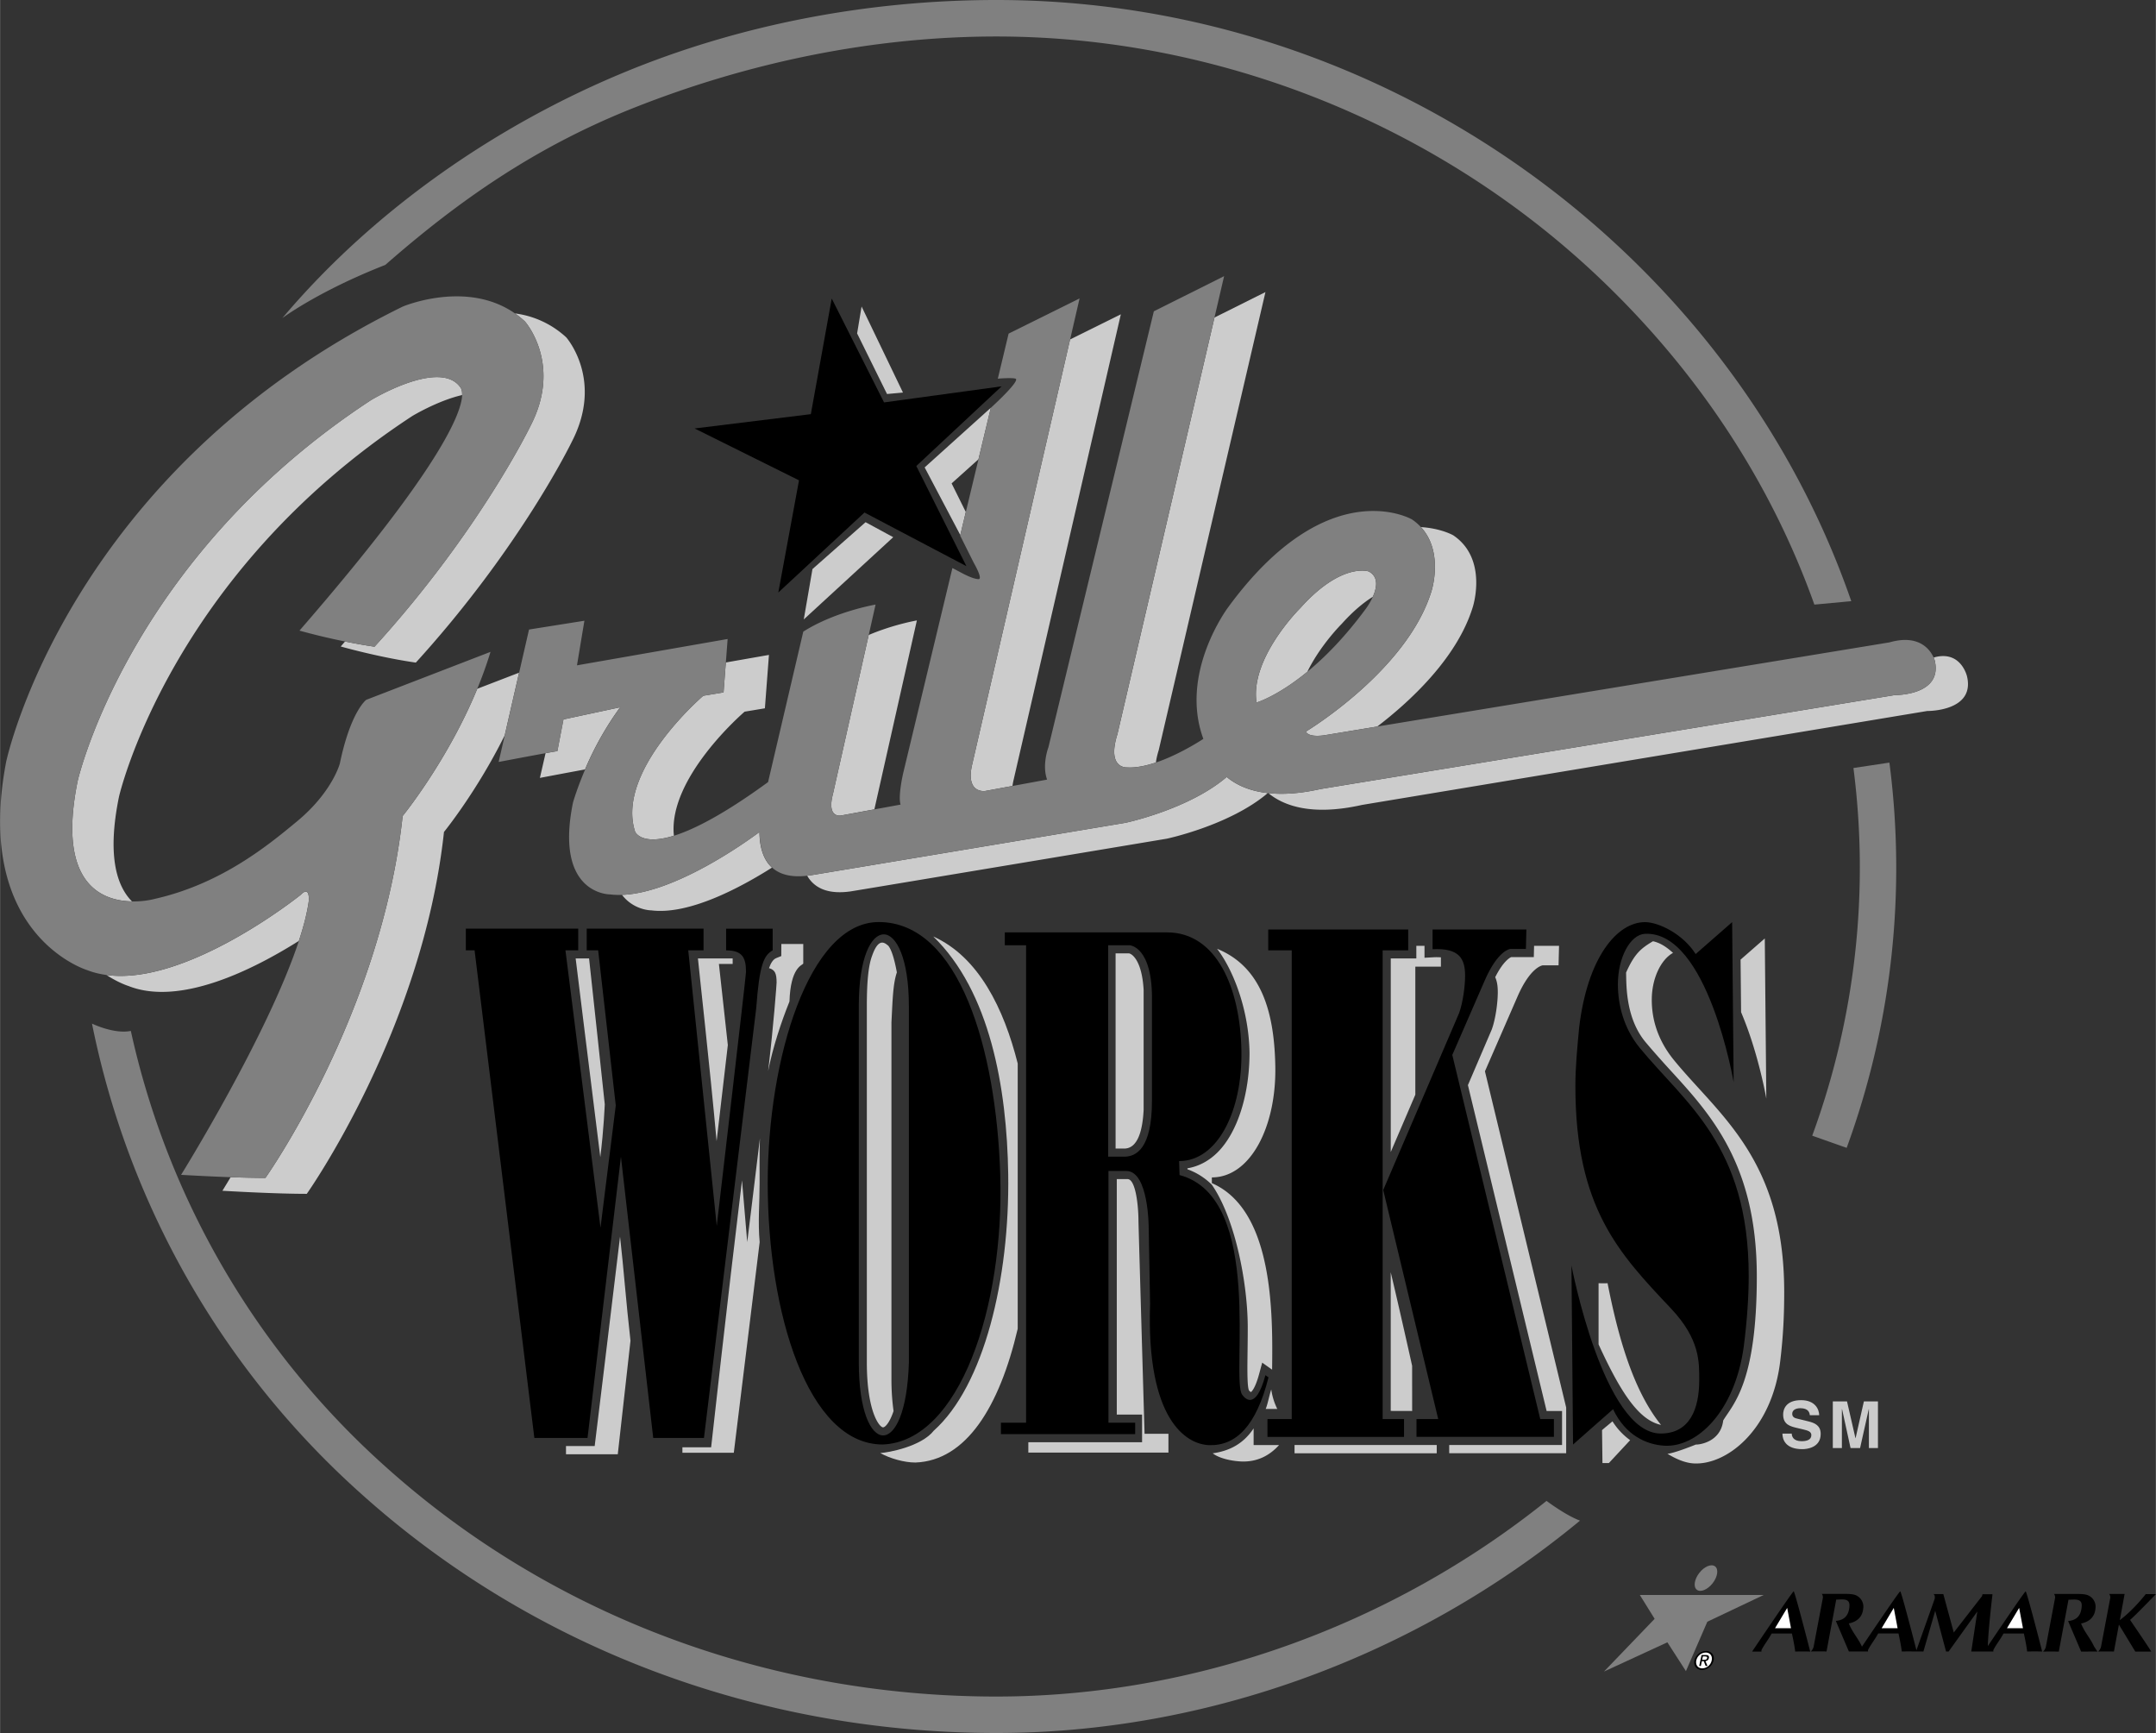<svg xmlns="http://www.w3.org/2000/svg" width="2500" height="2009" viewBox="0 0 66.484 53.431"><rect x="0" y="0" width="66.484" height="53.431" fill="#333333" stroke="none"/><path d="M52.486 51.487a.38.38 0 0 0 .358-.293c.036-.168-.074-.291-.233-.291a.379.379 0 0 0-.359.291c-.037.169.073.293.234.293z"/><path d="M23.935 29.54c-.094.038-.164.145-.222.309.187.053.234.169.234.445 0 .051-.091 1.303-.261 2.727.144-.729.405-1.516.658-2.143.033-1.053.389-1.113.425-1.168v-.606h-.676l-.002.373-.156.063zM21.521 29.55c.033.365.362 3.284.576 5.635.134-1.117.223-1.938.346-2.964l-.275-2.502h.424v-.169h-1.071zM23.433 35.094c-.185 1.535-.392 3.202-.392 3.202l-.161-1.904c-.461 3.786-.952 8.23-.952 8.23h-.886v.169h1.585l.798-6.495c-.057-.602-.002-1.209-.002-1.822 0-.325-.006-1.047.01-1.38zM18.337 44.583h-.885v.254h1.597l.392-3.5c-.138-1.2-.209-2.224-.322-3.21-.289 2.422-.782 6.456-.782 6.456zM17.75 29.55c.051.401.478 3.891.76 6.127.11-.88.135-1.601.138-1.628-.006-.056-.438-4.098-.484-4.499h-.414zM28.778 28.873c1.744 1.689 2.273 4.654 2.312 7.334.047 3.229-.749 6.52-2.295 7.902-.384.491-1.405.677-1.651.691.295.166.739.292 1.083.292 1.565-.058 2.59-1.709 3.156-4.124v-8.179c-.426-1.686-1.199-3.286-2.605-3.916z" fill="#ccc"/><path d="M27.489 42.507V31.519c.037-.71.046-1.177.167-1.539-.077-.414-.161-.688-.262-.819-.106-.087-.298-.271-.498.297-.116.301-.166.798-.166 1.558v10.988c0 1.523.389 2.003.5 2.003.066 0 .204-.143.324-.502a7.066 7.066 0 0 1-.065-.998zM39.388 43.44a1.97 1.97 0 0 1-.186-.601c-.048.134-.117.482-.172.601h.358zM37.37 36.478v-.177c1.189 0 1.988-1.56 1.957-3.41-.027-1.625-.396-3.069-1.795-3.638.518.681.979 1.91 1 3.201 0 1.265-.359 2.438-.971 3.06-.275.28-.599.449-.945.507l.001.03c.294.105.542.269.751.474.727 1.048 1.109 3.058 1.109 4.408 0 .256-.003.499-.006.725-.002.173-.005.353-.005.521 0 .324.01.601.046.683a.21.21 0 0 0 .063.058c.031-.023.138-.13.254-.561l.094-.347.305.217c.023-1.738.044-4.923-1.858-5.751zM38.658 44.04c-.327.491-.763.697-1.262.768.246.189.695.246.901.252.431.012.819-.145 1.146-.507h-.785v-.513zM35.266 30.519c-.049-.862-.333-1.107-.456-1.126h-.409v6.019h.266c.433 0 .57-.599.599-1.195v-3.698zM35.295 44.205c-.04-1.361-.188-6.508-.188-6.55 0-.441-.079-1.302-.339-1.302h-.33v7.261h.78v.852H31.71v.32h4.321v-.58h-.736zM42.887 29.55v5.968l.758-1.767v-3.948h.789v-.287a1.95 1.95 0 0 0-.243-.001l-.263.014v-.367h-.252v.388h-.789zM43.432 44.552H39.92v.254h4.385v-.254h-.758zM43.546 42.109s-.417-1.875-.66-2.883v4.275l.661.002-.001-1.394zM45.792 33.03l1.004-2.304c.407-.933.782-.964.782-.964h.484l.015-.601h-.77l-.008.347h-.696c-.042.018-.245.124-.495.621.06.128.08.283.08.459 0 .312-.064.817-.185 1.151l-.736 1.717 2.427 10.047h.476v1.048h-3.48v.254h3.607v-1.409L45.792 33.03zM51.63 32.696c-.499-.608-.693-1.246-.693-1.869 0-.691.301-1.256.656-1.448-.122-.107-.334-.297-.619-.359-.375.222-.569.384-.829.965.009.406-.012 1.423.612 2.16.243.287.491.566.757.857 1.248 1.362 2.658 2.907 2.662 6.332.003 3.311-.736 3.959-1.036 4.461-.082.692-.788.752-.842.742-.185.075-.697.272-.878.285.273.166.543.28.804.297 1 .062 2.413-1.002 2.673-3.143.1-.824.124-1.496.124-2.141 0-4.083-1.993-5.435-3.391-7.139zM49.725 43.821c-.034.032-.271.224-.322.272l.013 1.015h.198l.656-.705a2.078 2.078 0 0 1-.545-.582zM54.469 33.872l-.047-4.938-.747.653.016 1.621c.537 1.256.778 2.664.778 2.664zM51.222 43.932c-.882-1.092-1.34-2.8-1.649-4.372-.012.013-.277.003-.277.003v1.885c.673 1.467 1.233 2.336 1.926 2.484z" fill="#ccc"/><path d="M25.647 9.204l-.644 3.565-3.585.441 3.22 1.599L24 18.268l2.657-2.466 3.144 1.654-1.545-3.088 2.631-2.457-3.626.496z"/><path fill="#ccc" d="M29.344 14.904l.828-.743.381-1.588-2.04 1.838 1.099 2.084.17-.71zM9.268 27.591s-3.501 2.812-5.989 2.469c.39.252.681.34.681.34 1.587.627 3.838-.499 5.254-1.391.148-.448.255-.863.305-1.225 0 .001.049-.504-.251-.193zM14.194 11.941c-.635-.892-2.758.396-2.758.396-7.49 4.904-9.043 11.736-9.043 11.736-.654 3.194.759 3.702 1.673 3.718-.481-.488-.766-1.435-.399-3.228 0 0 1.554-6.832 9.044-11.736 0 0 .781-.473 1.537-.647.007-.168-.044-.225-.054-.239zM14.715 21.237c-.916 2.224-2.301 3.923-2.301 3.923-.662 6.121-4.231 11.156-4.231 11.156-.329 0-.708-.009-1.073-.021-.16.266-.254.418-.254.418s1.554.095 2.602.095c0 0 3.57-5.036 4.231-11.157 0 0 1.008-1.236 1.873-2.979l.443-1.932-1.29.497zM16.352 13.139s-1.568 3.244-4.805 6.799a15.136 15.136 0 0 1-.909-.16l-.133.154s1.158.331 2.316.497c3.236-3.556 4.805-6.799 4.805-6.799 1-1.917-.167-3.229-.167-3.229a2.86 2.86 0 0 0-1.582-.738c.105.073.208.155.307.248.002-.001 1.168 1.311.168 3.228zM41.376 19.233c.357-.397.679-.66.958-.833.121-.27.191-.616-.128-.782 0 0-.833-.292-2.104 1.125 0 0-1.562 1.542-1.354 2.917 0 0 .64-.187 1.567-.948.405-.83 1.061-1.479 1.061-1.479zM19.178 27.59c.374.482.907.478.907.478 1.154.144 2.718-.685 3.72-1.318-.299-.271-.384-.702-.387-1.097-.481.356-2.628 1.88-4.24 1.937zM44.144 18.223c-.75 2.458-3.875 4.333-3.875 4.333.104.208.625.104.625.104l1.577-.26c.983-.752 2.462-2.098 2.947-3.688 0 0 .479-1.479-.604-2.208 0 0-.37-.214-.997-.253.715.77.327 1.972.327 1.972zM34.748 23.66c.277.018.589-.049.897-.151.013-.108.04-.232.086-.379l3.292-14.125-1.572.785-2.994 12.849c-.334 1.062.291 1.021.291 1.021zM34.707 25.368s-9.604 1.604-9.75 1.625L24.89 27c.205.354.602.589 1.341.483.146-.021 9.75-1.625 9.75-1.625s1.941-.409 3.114-1.406c-.6-.067-1.002-.275-1.267-.497-1.172 1.002-3.121 1.413-3.121 1.413zM17.373 22.181l-.188.979c-.017 0-.163.025-.363.062l-.175.762s.856-.163 1.392-.261a9.618 9.618 0 0 1 1.083-1.917l-1.749.375zM29.977 23.576c-.208.896.396.812.396.812l.848-.156c.007-.052.017-.106.03-.166l3.312-14.375-1.566.776-3.02 13.109zM25.957 25.139l1.005-.185 1.311-5.825s-.716.122-1.486.449l-1.101 4.895c-.209.791.271.666.271.666zM21.686 21.451s-2.708 2.312-2.104 4.188c0 0 .174.444 1.198.127-.192-1.797 2.181-3.824 2.181-3.824l.625-.104.125-1.646-1.33.233-.07.923-.625.103zM60.66 20.858s-.186-.83-1.031-.585c.025.057.035.095.035.095.25 1.083-1.229 1.062-1.229 1.062l-17.708 2.896c-.655.147-1.185.173-1.615.127.459.379 1.319.717 2.89.364l17.43-2.896c-.001 0 1.478.021 1.228-1.063z"/><path d="M12.415 25.16s1.385-1.699 2.301-3.923c.151-.368.29-.749.408-1.139l-3.833 1.479s-.481.359-.812 1.959c0 0-.227.884-1.33 1.795-.878.726-2.323 1.92-4.383 2.384 0 0-.303.085-.698.078-.914-.016-2.328-.523-1.673-3.718 0 0 1.553-6.833 9.043-11.736 0 0 2.123-1.288 2.758-.396.01.014.061.071.054.24-.022.538-.63 2.21-5.017 7.26a20.296 20.296 0 0 0 2.316.497c3.237-3.555 4.805-6.799 4.805-6.799 1-1.917-.167-3.229-.167-3.229a2.78 2.78 0 0 0-.307-.248c-1.499-1.047-3.464-.211-3.464-.211C2.061 14.535.186 23.493.186 23.493c-1.021 5.354 2.5 6.417 2.5 6.417.189.075.388.122.593.15 2.488.343 5.989-2.469 5.989-2.469.3-.311.251.194.251.194-.05.362-.157.777-.305 1.225-.958 2.911-3.632 7.212-3.632 7.212s.731.044 1.529.073c.365.013.744.021 1.073.021-.001 0 3.569-5.035 4.231-11.156zM40.727 24.326l17.708-2.896s1.479.021 1.229-1.062c0 0-.01-.038-.035-.095-.098-.221-.433-.733-1.36-.468L42.471 22.4l-1.577.26s-.521.104-.625-.104c0 0 3.125-1.875 3.875-4.333 0 0 .388-1.201-.327-1.972a1.546 1.546 0 0 0-.277-.237s-2.583-1.5-5.667 2.709c0 0-1.518 2.015-.765 4.058-.187.121-.811.509-1.463.729-.308.103-.62.169-.897.151 0 0-.625.041-.292-1.021l2.995-12.85.297-1.276-2.167 1.084-3.25 13.438s-.208.541-.042 1l-1.068.197-.848.156s-.604.083-.396-.812l3.021-13.108.292-1.267-2.188 1.084-.333 1.39c.054-.008.44-.034.544-.002.173.053-.76.901-.76.901l-.941 3.922-.004.017.417.833c.018.035.298.517.144.509-.154-.008-.388-.125-.484-.176l-.316-.167-1.516 6.315s-.167.709-.083.979l-.807.148-1.005.185s-.479.125-.271-.666l1.101-4.895.211-.939s-1.255.214-2.229.834l-1.086 4.639c-1.37.999-2.29 1.463-2.903 1.654-1.024.317-1.198-.127-1.198-.127-.604-1.875 2.104-4.188 2.104-4.188l.625-.104.07-.923.055-.724-3.249.568-1.397.244.11-.663.119-.712-1.708.271-.305 1.329-.443 1.932-.189.822s.919-.175 1.45-.271c.2-.037.346-.062.363-.062l.188-.979 1.75-.375a9.568 9.568 0 0 0-1.083 1.917c-.256.598-.375 1.021-.375 1.021-.583 2.854 1.146 2.833 1.146 2.833.119.015.242.019.368.014 1.611-.057 3.759-1.581 4.24-1.938.003.395.088.827.387 1.097.223.202.568.312 1.084.251l.067-.007c.146-.021 9.75-1.625 9.75-1.625s1.949-.411 3.121-1.413c.265.222.667.43 1.267.497l.017.001c.427.046.957.021 1.612-.127zm-.625-5.583c1.271-1.417 2.104-1.125 2.104-1.125.319.166.249.513.128.782-.091.204-.211.363-.211.363-.653.888-1.277 1.512-1.808 1.948-.927.762-1.567.948-1.567.948-.208-1.374 1.354-2.916 1.354-2.916z" fill="gray"/><path fill="#ccc" d="M26.43 10.28l.922 1.868.492-.045-1.276-2.653zM25.053 17.545l-.268 1.553 2.759-2.536-.853-.462z"/><path d="M14.633 29.3h-.27v-.668h3.466v.668h-.394l1.081 8.552.471-3.769-.543-4.783h-.353v-.668h3.603v.668h-.472l.879 8.496s.902-7.691.902-7.824c0-.423-.09-.671-.613-.671v-.668h1.436v.667c-.27.156-.408.425-.507 1.78l-1.612 13.253h-1.565l-.996-8.669-1.03 8.669h-1.64L14.633 29.3zM27.096 28.428c2.48 0 3.625 3.909 3.748 7.787.129 4.073-1.257 8.233-3.626 8.321-2.307 0-3.545-4.054-3.545-8.062 0-3.834 1.273-8.046 3.423-8.046zm.93 2.587c0-1.472-.392-2.207-.772-2.207-.392 0-.772.713-.772 2.207v10.988c0 1.494.369 2.253.75 2.253.369 0 .749-.713.795-2.253V31.015zM34.181 36.103v7.761h.824v.352h-4.14v-.352h.776V29.143h-.656v-.396h5.005c1.521 0 2.259 1.708 2.292 3.655.031 1.85-.733 3.396-1.922 3.396l.014.431c2.635.695 1.565 6.265 1.932 6.773.053.072.404.554.716-.603l.095.067c-.376 1.495-.999 2.113-1.827 2.09-.712-.021-1.945-.784-1.825-4.359l-.043-2.344s.004-1.75-.691-1.75h-.55zm.646-6.96h-.655v6.519h.495c.358 0 .856-.234.856-1.725V30.9c.034-1.741-.696-1.757-.696-1.757z"/><path d="M42.637 29.3h.788v-.642h-4.316v.642h.724v14.452h-.748v.55h4.212v-.55h-.66z"/><path d="M47.498 43.754l-2.713-11.228 1.004-2.304c.407-.933.782-.964.782-.964h.484l.015-.601h-2.893v.608c.839-.042 1.003.307 1.003.819 0 .312-.064.817-.185 1.151l-2.34 5.455 1.696 7.062h-.67v.548h4.238v-.548h-.421zM52.29 29.415l1.125-.984.047 4.938s-.797-4.672-2.734-4.578c-.456.022-.836.732-.836 1.556 0 .623.174 1.35.672 1.958 1.398 1.705 3.362 3.004 3.362 7.031 0 .645-.048 1.357-.152 2.18-.28 2.025-1.453 3.119-2.453 3.057-.535-.033-1.186-.302-1.578-1.125l-1.234 1.089-.049-5.52s.987 5.181 2.752 5.181c.906 0 1.188-.773 1.188-1.641 0-.557.03-1.26-.875-2.219-1.594-1.688-2.944-3.094-2.944-6.854 0-.579.052-1.113.116-1.803.256-2.158 1.167-3.25 2.031-3.25.415 0 1.169.361 1.562.984z"/><g fill="gray"><path d="M11.881 8.167c2.27-1.989 4.64-3.645 7.673-4.846 3.566-1.412 7.401-2.196 11.173-2.196 6.807 0 13.598 2.681 18.629 7.477 3.039 2.896 5.272 6.324 6.595 10.039l1.138-.106C53.405 7.869 42.821 0 30.727 0c-3.92 0-7.934.744-11.608 2.284-3.643 1.526-7.464 4.034-10.413 7.522.001.001 1.083-.819 3.175-1.639zM48.724 46.883c-5.056 4.181-11.515 6.548-17.997 6.548-7.34 0-14.299-2.62-19.596-7.379a26.43 26.43 0 0 1-8.297-14.493s.675.331 1.198.226a25.308 25.308 0 0 0 7.85 13.431c5.09 4.572 11.783 7.091 18.845 7.091 6.089 0 12.157-2.177 16.964-6.032 0-.002.585.443 1.033.608zM56.947 35.39a25.123 25.123 0 0 0 1.318-11.878l-1.109.167a23.998 23.998 0 0 1-1.271 11.336l1.062.375z"/></g><path d="M55.254 44.202c.002.08.042.232.304.232.142 0 .3-.034.3-.187 0-.111-.108-.142-.26-.178l-.154-.036c-.232-.054-.456-.105-.456-.422 0-.16.086-.442.552-.442.44 0 .558.288.56.464h-.288c-.008-.064-.032-.216-.294-.216-.114 0-.25.042-.25.172 0 .111.092.136.152.149l.35.086c.196.048.376.128.376.386 0 .432-.44.47-.566.47-.524 0-.614-.302-.614-.48h.288zM57.913 44.645h-.28v-1.2h-.004l-.268 1.2h-.294l-.262-1.2H56.8v1.2h-.28v-1.437h.438l.26 1.133h.004l.256-1.133h.434v1.437z" fill="#ccc"/><path fill="gray" d="M51.025 49.911l-1.562 1.625 1.955-.901.572.888.66-1.523 1.739-.825h-3.821z"/><ellipse transform="rotate(-51.941 52.608 48.653)" cx="52.607" cy="48.654" rx=".457" ry=".26" fill="gray"/><path d="M54.633 50.365c-.097.18-.219.33-.303.489-.019.035-.009.066-.009.066h-.29s1.247-1.856 1.282-1.856.51 1.856.51 1.856a7.147 7.147 0 0 0-.463 0c-.023-.199-.063-.376-.101-.556h-.626z"/><path fill="#fff" d="M55.23 50.2l-.117-.626-.375.626z"/><path d="M63.09 50.774l.285-1.511c.007-.07-.033-.119-.033-.119h.649c.127 0 .324-.005.426.054a.38.38 0 0 1 .204.385c-.02.264-.183.418-.444.472.098.259.286.456.399.706l.104.16c-.079-.005-.419 0-.502 0l-.402-.942c.213-.019.361-.117.407-.353a.681.681 0 0 0 .013-.134c0-.223-.244-.17-.408-.17l-.299 1.6a7.875 7.875 0 0 0-.486 0c.07-.065.087-.148.087-.148zM66.484 49.149h-.313c-.352.441-.66.699-.8.802l.148-.807h-.476s.04.049.034.119l-.286 1.511s-.018.083-.088.146c.068-.005.42-.005.486 0l.154-.831.505.831h.491c-.025-.06-.652-.976-.652-.976.137-.109.797-.795.797-.795zM62.467 49.065c-.029 0-.858 1.228-1.167 1.686.015-.516.144-1.598.144-1.598h-.309a.246.246 0 0 1-.017.063l-.868 1.117-.322-1.185h-.309c.067.021.042.148.042.148l-.562 1.583c-.069-.271-.468-1.816-.5-1.816-.029 0-.881 1.261-1.18 1.705l-.005-.009c-.113-.25-.302-.447-.399-.706.261-.054.425-.208.444-.472a.379.379 0 0 0-.204-.385c-.102-.059-.299-.054-.426-.054h-.649s.04.049.034.119l-.286 1.511s-.018.083-.088.146c.069-.005.42-.005.486 0l.299-1.6c.165 0 .408-.053.408.17a.612.612 0 0 1-.013.134c-.045.235-.194.334-.407.353l.402.942h.592s-.01-.031.009-.066c.084-.159.206-.31.303-.489h.627c.037.18.077.356.101.556.072-.005.667 0 .667 0l.364-1.255.334 1.255h.08l.885-1.234-.187 1.234h.683s-.01-.031.009-.066c.084-.159.206-.31.303-.489h.627c.038.18.078.356.101.556.079-.005.386-.005.463 0 .002.002-.474-1.854-.509-1.854z"/><path fill="#fff" d="M58.026 50.2l.374-.626.118.626zM61.891 50.2l.375-.626.118.626zM52.31 51.193a.308.308 0 0 1 .29-.243c.132 0 .215.104.185.243a.306.306 0 0 1-.289.245c-.133 0-.216-.103-.186-.245z"/><path d="M52.481 51.217h.059l.058.146h.058l-.064-.148c.051-.006.094-.033.107-.093.014-.066-.02-.096-.099-.096h-.128l-.072.338h.051l.03-.147z"/><path d="M52.491 51.174l.022-.104h.069c.036 0 .072.008.063.049-.012.052-.051.055-.094.055h-.06z" fill="#fff"/></svg>